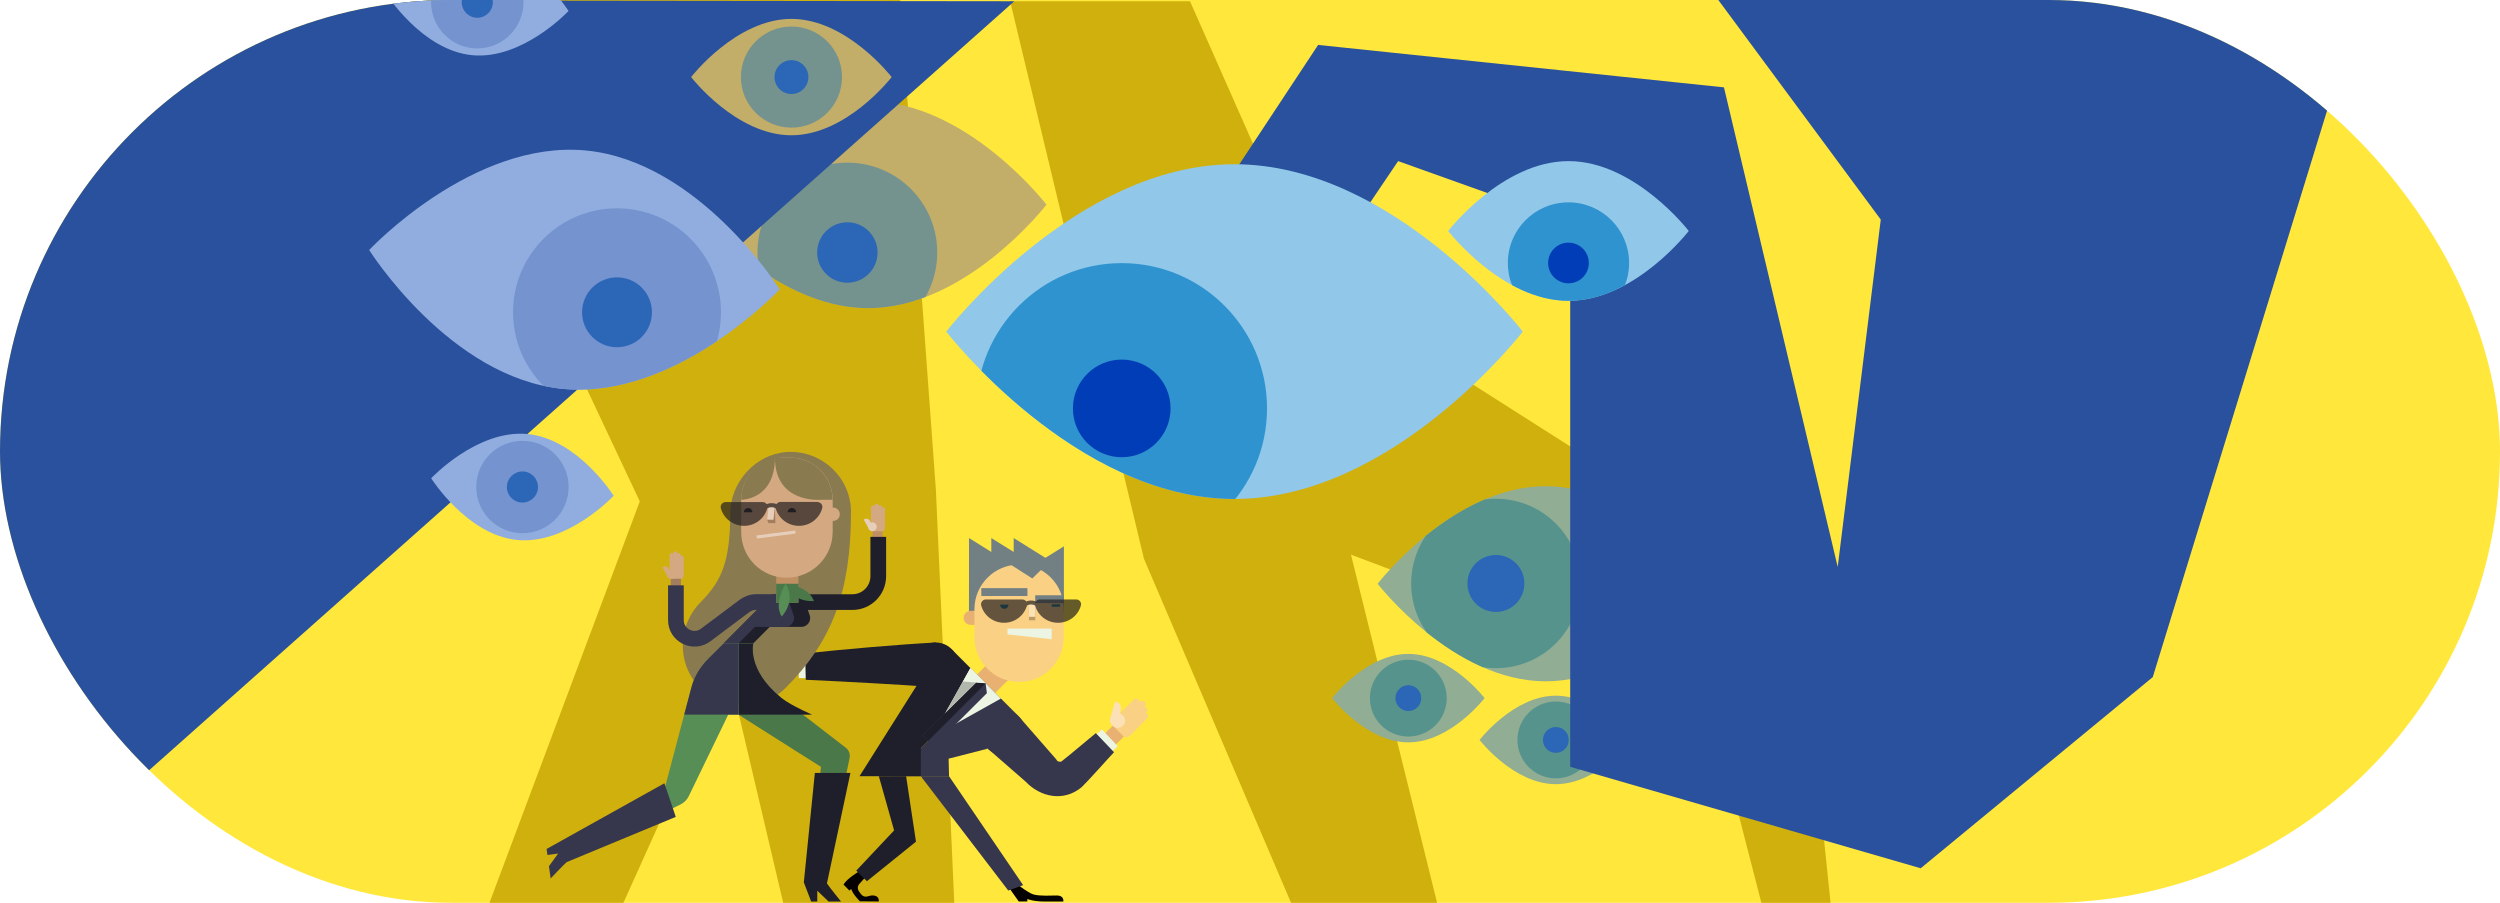 <?xml version="1.0" encoding="utf-8"?>
<svg xmlns="http://www.w3.org/2000/svg" xmlns:xlink="http://www.w3.org/1999/xlink" id="Calque_1" viewBox="0 0 360 130">
  <defs>
    <clipPath id="clippath">
      <rect x="0" y="0" width="360" height="130" rx="65" ry="65" style="fill:none;"/>
    </clipPath>
    <clipPath id="clippath-1">
      <rect x="0" width="360" height="130" style="fill:none;"/>
    </clipPath>
    <clipPath id="clippath-2">
      <path d="m235.02,106.55s-4.91,6.37-10.98,6.37-10.98-6.37-10.98-6.37c0,0,4.91-6.37,10.98-6.37s10.98,6.37,10.98,6.37Z" style="fill:#91ad93;"/>
    </clipPath>
    <clipPath id="clippath-3">
      <path d="m213.78,100.53s-4.91,6.37-10.98,6.37-10.98-6.37-10.98-6.37c0,0,4.91-6.37,10.98-6.37s10.98,6.37,10.98,6.37Z" style="fill:#91ad93;"/>
    </clipPath>
    <clipPath id="clippath-4">
      <path d="m150.69,29.47s-11.49,14.9-25.67,14.9-25.67-14.9-25.67-14.9c0,0,11.49-14.9,25.67-14.9s25.67,14.9,25.67,14.9Z" style="fill:#c2ad69;"/>
    </clipPath>
    <clipPath id="clippath-5">
      <path d="m246.78,84.06s-10.84,14.05-24.2,14.05-24.2-14.05-24.2-14.05c0,0,10.84-14.05,24.2-14.05s24.2,14.05,24.2,14.05Z" style="fill:#91ad93;"/>
    </clipPath>
    <clipPath id="clippath-6">
      <path d="m128.4,11.1s-6.46,8.38-14.44,8.38-14.44-8.38-14.44-8.38c0,0,6.46-8.38,14.44-8.38s14.44,8.38,14.44,8.38Z" style="fill:#c2ad69;"/>
    </clipPath>
    <clipPath id="clippath-7">
      <path d="m112.28,41.67s-14.88,15.89-31.21,14.33c-16.33-1.57-27.91-20-27.91-20,0,0,14.88-15.89,31.21-14.33,16.33,1.57,27.91,20,27.91,20Z" style="fill:#91addf;"/>
    </clipPath>
    <clipPath id="clippath-8">
      <path d="m88.37,71.39s-6.62,7.06-13.87,6.37c-7.26-.7-12.41-8.89-12.41-8.89,0,0,6.62-7.06,13.87-6.37s12.41,8.89,12.41,8.89Z" style="fill:#91addf;"/>
    </clipPath>
    <clipPath id="clippath-9">
      <path d="m81.87,1.58s-6.62,7.06-13.87,6.37c-7.26-.7-12.41-8.89-12.41-8.89,0,0,6.62-7.06,13.87-6.37,7.26.7,12.41,8.89,12.41,8.89Z" style="fill:#91addf;"/>
    </clipPath>
    <clipPath id="clippath-10">
      <path d="m219.28,47.75s-18.58,24.1-41.51,24.1-41.51-24.1-41.51-24.1c0,0,18.58-24.1,41.51-24.1s41.51,24.1,41.51,24.1Z" style="fill:#91c7e9;"/>
    </clipPath>
    <clipPath id="clippath-11">
      <path d="m243.18,33.26s-7.75,10.06-17.32,10.06-17.32-10.06-17.32-10.06c0,0,7.75-10.06,17.32-10.06s17.32,10.06,17.32,10.06Z" style="fill:#91c7e9;"/>
    </clipPath>
  </defs>
  <g style="clip-path:url(#clippath); fill:none;">
    <rect x="0" y="0" width="360" height="130" rx="65" ry="65" style="fill:#ffe73b;"/>
    <g style="clip-path:url(#clippath-1); fill:none;">
      <polygon points="58.12 0 92.13 72.2 70.36 130.34 89.62 130.34 104.89 96.47 112.86 130.34 137.43 130.34 134.77 70.57 129.61 -.11 58.12 0" style="fill:#d0b00d;"/>
      <polygon points="164.73 80.46 185.91 130 206.94 130 194.54 79.87 245.67 99.13 253.64 130 263.6 130 258.95 85.18 189.37 40.91 171.36 .18 145.46 .18 164.73 80.46" style="fill:#d0b00d;"/>
      <path d="m235.02,106.55s-4.91,6.37-10.98,6.37-10.98-6.37-10.98-6.37c0,0,4.91-6.37,10.98-6.37s10.98,6.37,10.98,6.37Z" style="fill:#91ad93;"/>
      <g style="clip-path:url(#clippath-2); fill:none;">
        <circle cx="224.04" cy="106.55" r="5.53" style="fill:#55938c;"/>
        <circle cx="224.04" cy="106.55" r="1.86" style="fill:#2c66b7;"/>
      </g>
      <path d="m213.78,100.53s-4.91,6.37-10.98,6.37-10.98-6.37-10.98-6.37c0,0,4.91-6.37,10.98-6.37s10.98,6.37,10.98,6.37Z" style="fill:#91ad93;"/>
      <g style="clip-path:url(#clippath-3); fill:none;">
        <circle cx="202.8" cy="100.53" r="5.53" style="fill:#55938c;"/>
        <circle cx="202.8" cy="100.53" r="1.86" style="fill:#2c66b7;"/>
      </g>
      <path d="m150.69,29.47s-11.49,14.9-25.67,14.9-25.67-14.9-25.67-14.9c0,0,11.49-14.9,25.67-14.9s25.67,14.9,25.67,14.9Z" style="fill:#c2ad69;"/>
      <g style="clip-path:url(#clippath-4); fill:none;">
        <circle cx="122.02" cy="36.36" r="12.94" style="fill:#74938e;"/>
        <circle cx="122.02" cy="36.36" r="4.35" style="fill:#2c66b7;"/>
      </g>
      <path d="m246.78,84.06s-10.84,14.05-24.2,14.05-24.2-14.05-24.2-14.05c0,0,10.84-14.05,24.2-14.05s24.2,14.05,24.2,14.05Z" style="fill:#91ad93;"/>
      <g style="clip-path:url(#clippath-5); fill:none;">
        <circle cx="215.41" cy="84.02" r="12.2" style="fill:#55938c;"/>
        <circle cx="215.41" cy="84.02" r="4.1" style="fill:#2c66b7;"/>
      </g>
      <polygon points="0 0 0 130 146.06 .18 0 0" style="fill:#29519d;"/>
      <path d="m128.4,11.1s-6.46,8.38-14.44,8.38-14.44-8.38-14.44-8.38c0,0,6.46-8.38,14.44-8.38s14.44,8.38,14.44,8.38Z" style="fill:#c2ad69;"/>
      <g style="clip-path:url(#clippath-6); fill:none;">
        <circle cx="113.97" cy="11.1" r="7.28" style="fill:#74938e;"/>
        <circle cx="113.97" cy="11.1" r="2.44" style="fill:#2c66b7;"/>
      </g>
      <path d="m112.28,41.67s-14.88,15.89-31.21,14.33c-16.33-1.57-27.91-20-27.91-20,0,0,14.88-15.89,31.21-14.33,16.33,1.57,27.91,20,27.91,20Z" style="fill:#91addf;"/>
      <g style="clip-path:url(#clippath-7); fill:none;">
        <circle cx="88.85" cy="44.97" r="14.97" style="fill:#7493cf;"/>
        <circle cx="88.85" cy="44.97" r="5.03" style="fill:#2c66b7;"/>
      </g>
      <path d="m88.37,71.39s-6.62,7.06-13.87,6.37c-7.26-.7-12.41-8.89-12.41-8.89,0,0,6.62-7.06,13.87-6.37s12.41,8.89,12.41,8.89Z" style="fill:#91addf;"/>
      <g style="clip-path:url(#clippath-8); fill:none;">
        <circle cx="75.23" cy="70.13" r="6.65" style="fill:#7493cf;"/>
        <circle cx="75.23" cy="70.13" r="2.24" style="fill:#2c66b7;"/>
      </g>
      <path d="m81.87,1.58s-6.62,7.06-13.87,6.37c-7.26-.7-12.41-8.89-12.41-8.89,0,0,6.62-7.06,13.87-6.37,7.26.7,12.41,8.89,12.41,8.89Z" style="fill:#91addf;"/>
      <g style="clip-path:url(#clippath-9); fill:none;">
        <circle cx="68.73" cy=".32" r="6.65" style="fill:#7493cf;"/>
        <circle cx="68.73" cy=".32" r="2.24" style="fill:#2c66b7;"/>
      </g>
      <polygon points="310 97.5 276.58 125.03 226.11 110.42 226.11 32.06 201.33 23.2 189.37 40.91 165.91 42.68 189.81 6.47 248.25 12.58 264.63 81.64 270.83 31.62 247.44 0 340 0 310 97.5" style="fill:#29519d;"/>
      <path d="m219.28,47.75s-18.58,24.1-41.51,24.1-41.51-24.1-41.51-24.1c0,0,18.58-24.1,41.51-24.1s41.51,24.1,41.51,24.1Z" style="fill:#91c7e9;"/>
      <g style="clip-path:url(#clippath-10); fill:none;">
        <circle cx="161.53" cy="58.81" r="20.92" style="fill:#2e93cf;"/>
        <circle cx="161.53" cy="58.81" r="7.03" style="fill:#003db7;"/>
      </g>
      <path d="m243.18,33.26s-7.75,10.06-17.32,10.06-17.32-10.06-17.32-10.06c0,0,7.75-10.06,17.32-10.06s17.32,10.06,17.32,10.06Z" style="fill:#91c7e9;"/>
      <g style="clip-path:url(#clippath-11); fill:none;">
        <circle cx="225.86" cy="37.87" r="8.73" style="fill:#2e93cf;"/>
        <circle cx="225.86" cy="37.87" r="2.93" style="fill:#003db7;"/>
      </g>
    </g>
    <rect x="140.17" y="95.25" width="3.73" height="6.32" transform="translate(172.88 268.44) rotate(-135)" style="fill:#e8b171;"/>
    <line x1="159.32" y1="107" x2="161.82" y2="104.49" style="fill:#e8b171; stroke:#e8b171; stroke-miterlimit:10; stroke-width:2.24px;"/>
    <path d="m161.85,103.54l2.11-2.1c.19-.19.19-.51,0-.7h0c-.19-.19-.51-.19-.7,0l-2.11,2.1c-.07.07-.07.2,0,.27l.43.43c.07.07.2.07.27,0Z" style="fill:#fad184;"/>
    <path d="m162.45,104.14l2.4-2.39c.19-.19.19-.51,0-.7h0c-.19-.19-.51-.19-.7,0l-2.4,2.39c-.07.07-.07.2,0,.27l.43.43c.07.07.2.07.27,0Z" style="fill:#fad184;"/>
    <path d="m163.01,104.7l2.09-2.08c.19-.19.19-.51,0-.7h0c-.19-.19-.51-.19-.7,0l-2.09,2.08c-.07.07-.07.2,0,.27l.43.43c.07.07.2.07.27,0Z" style="fill:#fad184;"/>
    <path d="m163.46,105.18l1.74-1.73c.17-.17.17-.44,0-.61h0c-.17-.17-.44-.17-.61,0l-1.74,1.73c-.06.06-.07.17,0,.24l.37.37c.06.06.17.07.24,0Z" style="fill:#fad184;"/>
    <path d="m163.62,105.03l-.94.93c-.27.27-.7.27-.97,0l-1.56-1.56,1.14-1.7,2.32,2.33Z" style="fill:#fad184;"/>
    <path d="m160.24,101.11h0c.52,0,.94.42.94.94v2.59h0c-.62,0-1.12-.5-1.12-1.12v-2.23c0-.1.08-.18.18-.18Z" transform="translate(34.73 -40.43) rotate(16.06)" style="fill:#fbe1b5;"/>
    <path d="m161.74,103.1l-.14-.14c-.37-.37-.98-.37-1.35,0l-.09.09c-.37.37-.37.98,0,1.35l.14.14c.37.37.98.37,1.35,0l.09-.09c.37-.37.37-.98,0-1.35Z" style="fill:#fbe1b5;"/>
    <line x1="159.81" y1="106.24" x2="154.1" y2="111.63" style="fill:none; stroke:#ecf5e4; stroke-miterlimit:10; stroke-width:3.32px;"/>
    <path d="m160.42,108.32c-1.01,1.06-3.64,4.05-4.65,5.02-2.56,2.15-5.92,1.5-8.13-.83-1.16-1.01-4.25-3.71-5.45-4.75,0,0,4.55-4.55,4.55-4.55l3.17,3.63c.3.34,1.71,1.97,1.98,2.27.03.04.25.27.25.3.11.26.45.35.71.24.88-.66,4.04-3.35,4.95-4.08,0,0,2.62,2.75,2.62,2.75h0Z" style="fill:#36364d;"/>
    <path d="m148.83,128.8c.93.27,2.59.15,3.38.15,1.06,0,.91.87.91.87,0,0-1.09,0-2.71,0-1.62,0-2.48-.36-2.48-.36v.35s-1.23,0-1.23,0l-2.02-2.85,1.25-.06s2,1.64,2.9,1.91Z" style="fill:#040100;"/>
    <polygon points="147.33 127.46 145.19 128.24 132.59 111.77 136.66 111.77 147.33 127.46" style="fill:#36364d;"/>
    <rect x="139.62" y="97.96" width="2.44" height="2.83" transform="translate(-29.02 128.7) rotate(-45)" style="fill:#e8b171;"/>
    <polygon points="136.66 111.77 128.56 111.77 141.93 98.39 146.74 103.2 142.1 107.84 136.6 109.25 136.66 111.77" style="fill:#36364d;"/>
    <polygon points="132.59 111.77 123.77 111.77 132.38 98.12 137.02 93.48 141.93 98.39 132.61 107.72 132.59 111.77" style="fill:#1f1f2b;"/>
    <polygon points="134.17 106.16 134.17 106.16 144.13 100.59 139.74 96.2 134.17 106.16" style="fill:#ecf5e4;"/>
    <polygon points="132.83 105.92 134.41 107.5 142.11 99.82 141.93 98.39 141.93 98.39 140.57 98.28 132.83 105.92" style="fill:#36364d;"/>
    <polygon points="141.94 98.4 140.58 98.28 132.84 105.92 133.63 106.72 141.94 98.4" style="fill:#1f1f2b;"/>
    <polygon points="138.66 98.14 139.74 96.2 141.93 98.39 140.57 98.28 138.66 98.14" style="fill:#ecf5e4;"/>
    <polygon points="140.57 98.28 136.12 102.66 138.66 98.14 140.57 98.28" style="fill:#b2b7ab;"/>
    <circle cx="144.46" cy="105.48" r="3.22" style="fill:#36364d;"/>
    <circle cx="134.75" cy="95.74" r="3.22" style="fill:#1f1f2b;"/>
    <line x1="115.03" y1="95.99" x2="112.89" y2="95.99" style="fill:none; stroke:#e8b171; stroke-miterlimit:10; stroke-width:1.98px;"/>
    <line x1="115.03" y1="95.99" x2="116.84" y2="95.99" style="fill:none; stroke:#ecf5e4; stroke-miterlimit:10; stroke-width:3.32px;"/>
    <path d="m111.79,96.03h0c.5,0,.91.41.91.91v2.51h0c-.6,0-1.08-.49-1.08-1.08v-2.15c0-.1.08-.18.18-.18Z" transform="translate(81.41 243.3) rotate(-119.14)" style="fill:#fad184;"/>
    <path d="m111.77,96.46h-2.88c-.26,0-.48.22-.48.49h0c0,.26.22.48.48.48h2.88c.1,0,.18-.09.18-.19v-.59c0-.1-.09-.18-.19-.18Z" style="fill:#fad184;"/>
    <path d="m111.77,95.64h-3.28c-.26,0-.48.22-.48.49h0c0,.26.22.48.48.48h3.28c.1,0,.18-.09.18-.19v-.59c0-.1-.09-.18-.19-.18Z" style="fill:#fad184;"/>
    <path d="m111.76,94.88h-2.85c-.26,0-.48.22-.48.49h0c0,.26.22.48.48.48h2.85c.1,0,.18-.09.18-.19v-.59c0-.1-.09-.18-.19-.18Z" style="fill:#fad184;"/>
    <path d="m111.78,94.24h-2.38c-.23,0-.42.19-.42.42h0c0,.23.19.42.42.42h2.38c.09,0,.16-.08.16-.17v-.51c0-.09-.07-.16-.16-.16Z" style="fill:#fad184;"/>
    <path d="m111.57,94.24h1.28c.37,0,.66.29.67.66v2.14s-1.94.39-1.94.39v-3.18Z" style="fill:#fad184;"/>
    <path d="m134.75,98.96c-5.32-.39-13.32-.83-18.72-1.07,0,0-.09-3.8-.09-3.8,5.44-.58,13.42-1.29,18.81-1.57,0,0,0,6.44,0,6.44h0Z" style="fill:#1f1f2b;"/>
    <path d="m123.67,127.38c-.27.44-.17.81.33,1.4.56.65,1.09.16,1.64.16,1.06,0,.9.87.9.87l-2.71-.02c-1.13-1.15-1.26-1.79-1.26-1.79l-.25.25-.86-.88c.58-.92,2.19-1.85,2.19-1.85l.92.84-.9,1.01Z" style="fill:#040100;"/>
    <polygon points="124.83 126.9 123.3 125.37 128.75 119.58 126.55 111.77 130.48 111.77 131.9 121.2 124.83 126.9" style="fill:#1f1f2b;"/>
    <polyline points="148.67 81.49 153.2 78.67 153.2 88.27" style="fill:#728083;"/>
    <polygon points="139.53 88.48 139.54 79.48 139.54 77.48 142.75 79.48 142.75 77.48 145.97 79.48 145.97 77.48 152.4 81.49 152.4 88.27 139.53 88.48" style="fill:#728083;"/>
    <path d="m138.75,87.96h1.12c.56,0,1.01.45,1.01,1.01h0c0,.56-.45,1.01-1.01,1.01h-1.12v-2.02h0Z" transform="translate(279.64 177.94) rotate(-180)" style="fill:#e8b171;"/>
    <path d="m146.75,81.3c-3.55,0-6.43,2.88-6.43,6.43v4.04c0,3.55,2.88,6.43,6.43,6.43h0c3.54,0,6.41-2.86,6.43-6.39v-.04s0-4.04,0-4.04v-.05c0-3.54-2.88-6.41-6.43-6.39h0Z" style="fill:#fad184;"/>
    <polygon points="145.08 91.35 151.44 92.05 151.44 90.52 145.08 90.52 145.08 91.35" style="fill:#ecf5e4;"/>
    <rect x="148.17" y="87.45" width=".91" height="1.87" style="fill:#ba9c64;"/>
    <rect x="148.17" y="86.95" width=".91" height="1.87" style="fill:#fbe1b5;"/>
    <line x1="152.66" y1="87.19" x2="151.45" y2="87.19" style="fill:none; stroke:#027088; stroke-miterlimit:10; stroke-width:.36px;"/>
    <path d="m145.22,87.07c0,.33-.27.6-.6.6s-.6-.27-.6-.6" style="fill:#027088;"/>
    <rect x="149.07" y="85.72" width="4.13" height="1.13" style="fill:#728083;"/>
    <rect x="141.31" y="84.69" width="6.64" height="1.13" style="fill:#728083;"/>
    <g style="fill:none; opacity:.7;">
      <path d="m152.36,89.68c1.58,0,2.91-1.06,3.29-2.5.12-.44-.22-.86-.68-.86h-5.23c-.46,0-.79.43-.68.86.38,1.44,1.71,2.5,3.29,2.5Z" style="fill:#231f20;"/>
      <path d="m144.59,89.68c1.58,0,2.91-1.06,3.29-2.5.12-.44-.22-.86-.68-.86h-5.23c-.46,0-.79.43-.68.86.38,1.44,1.71,2.5,3.29,2.5Z" style="fill:#231f20;"/>
      <path d="m147.45,87.42c0-.36.46-.66,1.02-.66s1.02.3,1.02.66" style="fill:none; stroke:#231f20; stroke-miterlimit:10; stroke-width:.57px;"/>
    </g>
    <polyline points="143.97 80.31 148.65 83.3 150.43 81.56" style="fill:#728083;"/>
    <path d="m122.55,73.77c0-4.98-4.18-8.97-9.22-8.68-4.49.27-8.16,4.31-8.17,8.81-.02,7.05-1.27,9.78-4.26,12.8-3.32,3.34-3.48,8.76-.25,12.18s9.02,3.64,12.47.18c6.57-6.57,9.42-13.65,9.42-25.3Z" style="fill:#8a7a50;"/>
    <rect x="111.77" y="84.04" width="3.2" height="2.73" style="fill:#4a7848;"/>
    <polygon points="104.21 92.65 111.28 85.56 113.4 85.56 115.54 85.56 108.47 92.65 104.21 92.65" style="fill:#1f1f2b;"/>
    <polygon points="104.21 92.65 111.28 85.56 112.34 85.56 113.41 85.56 106.34 92.65 104.21 92.65" style="fill:#36364d;"/>
    <path d="m112.43,100.43c-4.94-4.01-3.96-7.77-3.96-7.77h-2.13v10.25l11.88,7.52-1.81,16.98h2.15s3.78-18.25,3.78-18.25c.12-.57-.1-1.15-.56-1.5l-9.36-7.22Z" style="fill:#4a7848;"/>
    <path d="m112.43,100.43c-4.92-4.03-3.96-7.77-3.96-7.77h-2.13v10.25h10.59c-1.61-.72-3.49-1.66-4.5-2.48Z" style="fill:#1f1f2b;"/>
    <path d="m104.21,92.65h2.13v10.25h-1.47s-5.69,11.75-5.69,11.75c-.25.52-.67.94-1.2,1.2l-11.36,5.52-2.15-.26,11.31-7.81,3.82-14.45c.43-1.51,1.27-2.87,2.38-3.98l2.23-2.22Z" style="fill:#568e55;"/>
    <path d="m97.31,117.63l-1.64-4.84-16.96,9.46.12.87,1.54-.21-1.32,1.82.24,1.77s1.95-2.07,2.32-2.36" style="fill:#36364d;"/>
    <path d="m106.34,92.65h-2.13l-2.23,2.22c-1.11,1.11-1.96,2.47-2.38,3.98l-1.07,4.05h7.81v-10.25Z" style="fill:#36364d;"/>
    <path d="m110.8,90.27h4.6c.92,0,1.54-.96,1.15-1.8l-1.01-2.91h-1.82" style="fill:#1f1f2b;"/>
    <path d="m108.48,90.27h4.6c.92,0,1.54-.96,1.15-1.8l-1.01-2.91h-1.82" style="fill:#36364d;"/>
    <path d="m122.45,111.3h-5.11l-1.59,15.76,1.06,2.76h.88v-1.55l1.63,1.55h1.79s-1.79-2.21-2.03-2.61l3.38-15.91Z" style="fill:#1f1f2b;"/>
    <line x1="126.37" y1="77.37" x2="126.38" y2="76.13" style="fill:none; stroke:#c09063; stroke-miterlimit:10; stroke-width:1.47px;"/>
    <path d="m126.02,75.37v-2.27c0-.17-.14-.31-.3-.31h0c-.17,0-.31.14-.31.31v2.27c0,.07.05.12.12.12h.37c.07,0,.12-.05.12-.12Z" style="fill:#d4a881;"/>
    <path d="m126.54,75.37v-2.53c0-.17-.14-.31-.3-.31h0c-.17,0-.31.14-.31.31v2.53c0,.07.05.12.12.12h.37c.07,0,.12-.05.12-.12Z" style="fill:#d4a881;"/>
    <path d="m127.03,74.3v-1.24c0-.17-.14-.31-.3-.31h0c-.17,0-.31.14-.31.31v1.24c0,.07.05.12.12.12h.37c.07,0,.12-.05.12-.12Z" style="fill:#d4a881;"/>
    <path d="m127.44,74.32v-1c0-.15-.12-.27-.26-.27h0c-.15,0-.27.12-.27.27v1c0,.06.04.1.1.1h.33c.06,0,.1-.05.1-.1Z" style="fill:#d4a881;"/>
    <path d="m124.97,74.52h0c.32,0,.58.26.58.58v1.6h0c-.38,0-.69-.31-.69-.69v-1.38c0-.06.05-.11.11-.11Z" transform="translate(-20.96 70.12) rotate(-28.98)" style="fill:#e6ceba;"/>
    <path d="m127.44,74.32v1.75c0,.23-.19.42-.42.42h-1.37s-.24-1.24-.24-1.24l.91-1,1.12.07Z" style="fill:#d4a881;"/>
    <path d="m125.65,75.23h-.03c-.32,0-.59.26-.59.59v.08c0,.32.26.59.59.59h.03c.32,0,.59-.26.59-.59v-.08c0-.32-.26-.59-.59-.59Z" style="fill:#e6ceba;"/>
    <line x1="97.32" y1="84.78" x2="97.32" y2="82.83" style="fill:none; stroke:#a37e5e; stroke-miterlimit:10; stroke-width:1.47px;"/>
    <path d="m97.03,82.23v-2.27c0-.17-.14-.31-.3-.31h0c-.17,0-.31.14-.31.31v2.27c0,.07.05.12.12.12h.37c.07,0,.12-.05.12-.12Z" style="fill:#d4a881;"/>
    <path d="m97.55,82.22v-2.53c0-.17-.14-.31-.3-.31h0c-.17,0-.31.14-.31.31v2.53c0,.07.05.12.12.12h.37c.07,0,.12-.05.12-.12Z" style="fill:#d4a881;"/>
    <path d="m98.04,81.16v-1.22c0-.17-.14-.31-.3-.31h0c-.17,0-.31.14-.31.31v1.22c0,.07.05.12.12.12h.37c.07,0,.12-.05.12-.12Z" style="fill:#d4a881;"/>
    <path d="m98.45,81.17v-.89c0-.15-.12-.27-.26-.27h0c-.15,0-.27.12-.27.27v.89c0,.06.04.1.1.1h.33c.06,0,.1-.05.1-.1Z" style="fill:#d4a881;"/>
    <path d="m95.98,81.38h0c.32,0,.58.26.58.58v1.6h0c-.38,0-.69-.31-.69-.69v-1.38c0-.06.05-.11.11-.11Z" transform="translate(-27.91 56.94) rotate(-28.98)" style="fill:#d4a881;"/>
    <path d="m98.45,81.17v1.75c0,.23-.19.42-.42.42h-1.37s-.24-1.24-.24-1.24l.91-1,1.12.07Z" style="fill:#d4a881;"/>
    <path d="m96.67,82.08h-.03c-.32,0-.59.26-.59.59v.08c0,.32.26.59.59.59h.03c.32,0,.59-.26.59-.59v-.08c0-.32-.26-.59-.59-.59Z" style="fill:#d4a881;"/>
    <path d="m111.29,86.69h-2.39c-.61,0-1.2.2-1.69.56l-5.59,4.19c-1.77,1.33-4.29.06-4.29-2.14h0v-5.01" style="fill:none; stroke:#36364d; stroke-linejoin:round; stroke-width:2.26px;"/>
    <rect x="111.77" y="77.35" width="3.2" height="9.43" style="fill:#c09063;"/>
    <rect x="111.77" y="84.06" width="3.2" height="2.73" style="fill:#4a7848;"/>
    <path d="m115.45,86.7h7.27c2.07.02,3.75-1.66,3.75-3.73v-5.66" style="fill:none; stroke:#1f1f2b; stroke-linejoin:round; stroke-width:2.26px;"/>
    <path d="m113.15,84.06s3.33.35,4.05,2.49c0,0-3.07.33-4.05-2.49Z" style="fill:#4a7848;"/>
    <path d="m113.12,84.06s-1.79,2.83-.55,4.72c0,0,2.15-2.21.55-4.72Z" style="fill:#568e55;"/>
    <path d="m119.9,76.61c0,3.64-2.99,6.58-6.63,6.58s-6.54-2.95-6.54-6.58v-4.64c0-3.35,2.72-6.07,6.07-6.07h.52s.52,0,.52,0c3.35,0,6.07,2.72,6.07,6.07v4.64Z" style="fill:#d4a881;"/>
    <path d="m111.59,65.9c0,6.66,6.58,6.07,6.58,6.07h1.72c0-3.35-2.72-6.07-6.07-6.07h-2.24.52" style="fill:#8a7a50;"/>
    <path d="m111.59,65.9h0c-1.61,0-4.86,2.33-4.86,6.07,0,0,4.86.04,4.86-6.07Z" style="fill:#8a7a50;"/>
    <path d="m118.9,73.09h1.07c.53,0,.96.43.96.96h0c0,.53-.43.96-.96.96h-1.07v-1.92h0Z" style="fill:#d4a881;"/>
    <path d="m108.35,73.77c0-.34-.28-.62-.62-.62s-.62.28-.62.62" style="fill:#1f1f2b;"/>
    <path d="m114.65,73.77c0-.34-.28-.62-.62-.62s-.62.28-.62.62" style="fill:#1f1f2b;"/>
    <line x1="108.96" y1="77.33" x2="114.54" y2="76.61" style="fill:none; stroke:#e6ceba; stroke-miterlimit:10; stroke-width:.45px;"/>
    <polygon points="111.66 75.33 110.66 75.33 110.47 74.84 111.57 72.98 111.66 75.33" style="fill:#a37e5e;"/>
    <polygon points="111.38 74.84 110.47 74.84 110.66 72.97 111.57 72.97 111.38 74.84" style="fill:#e6ceba;"/>
    <path d="m117.73,72.28h-5.33c-.25,0-.46.13-.58.31-.2-.09-.44-.14-.71-.14h0c-.26,0-.5.05-.71.15-.13-.18-.34-.3-.58-.3h-5.33c-.46,0-.81.44-.69.88.39,1.46,1.75,2.54,3.35,2.54,1.59,0,2.93-1.06,3.33-2.5.01-.01.03-.02.04-.03.15-.1.36-.15.58-.15h0c.26,0,.48.08.61.18.41,1.44,1.75,2.5,3.34,2.5,1.61,0,2.96-1.08,3.35-2.55.12-.44-.22-.87-.69-.87Z" style="fill:#231f20; opacity:.7;"/>
  </g>
</svg>
